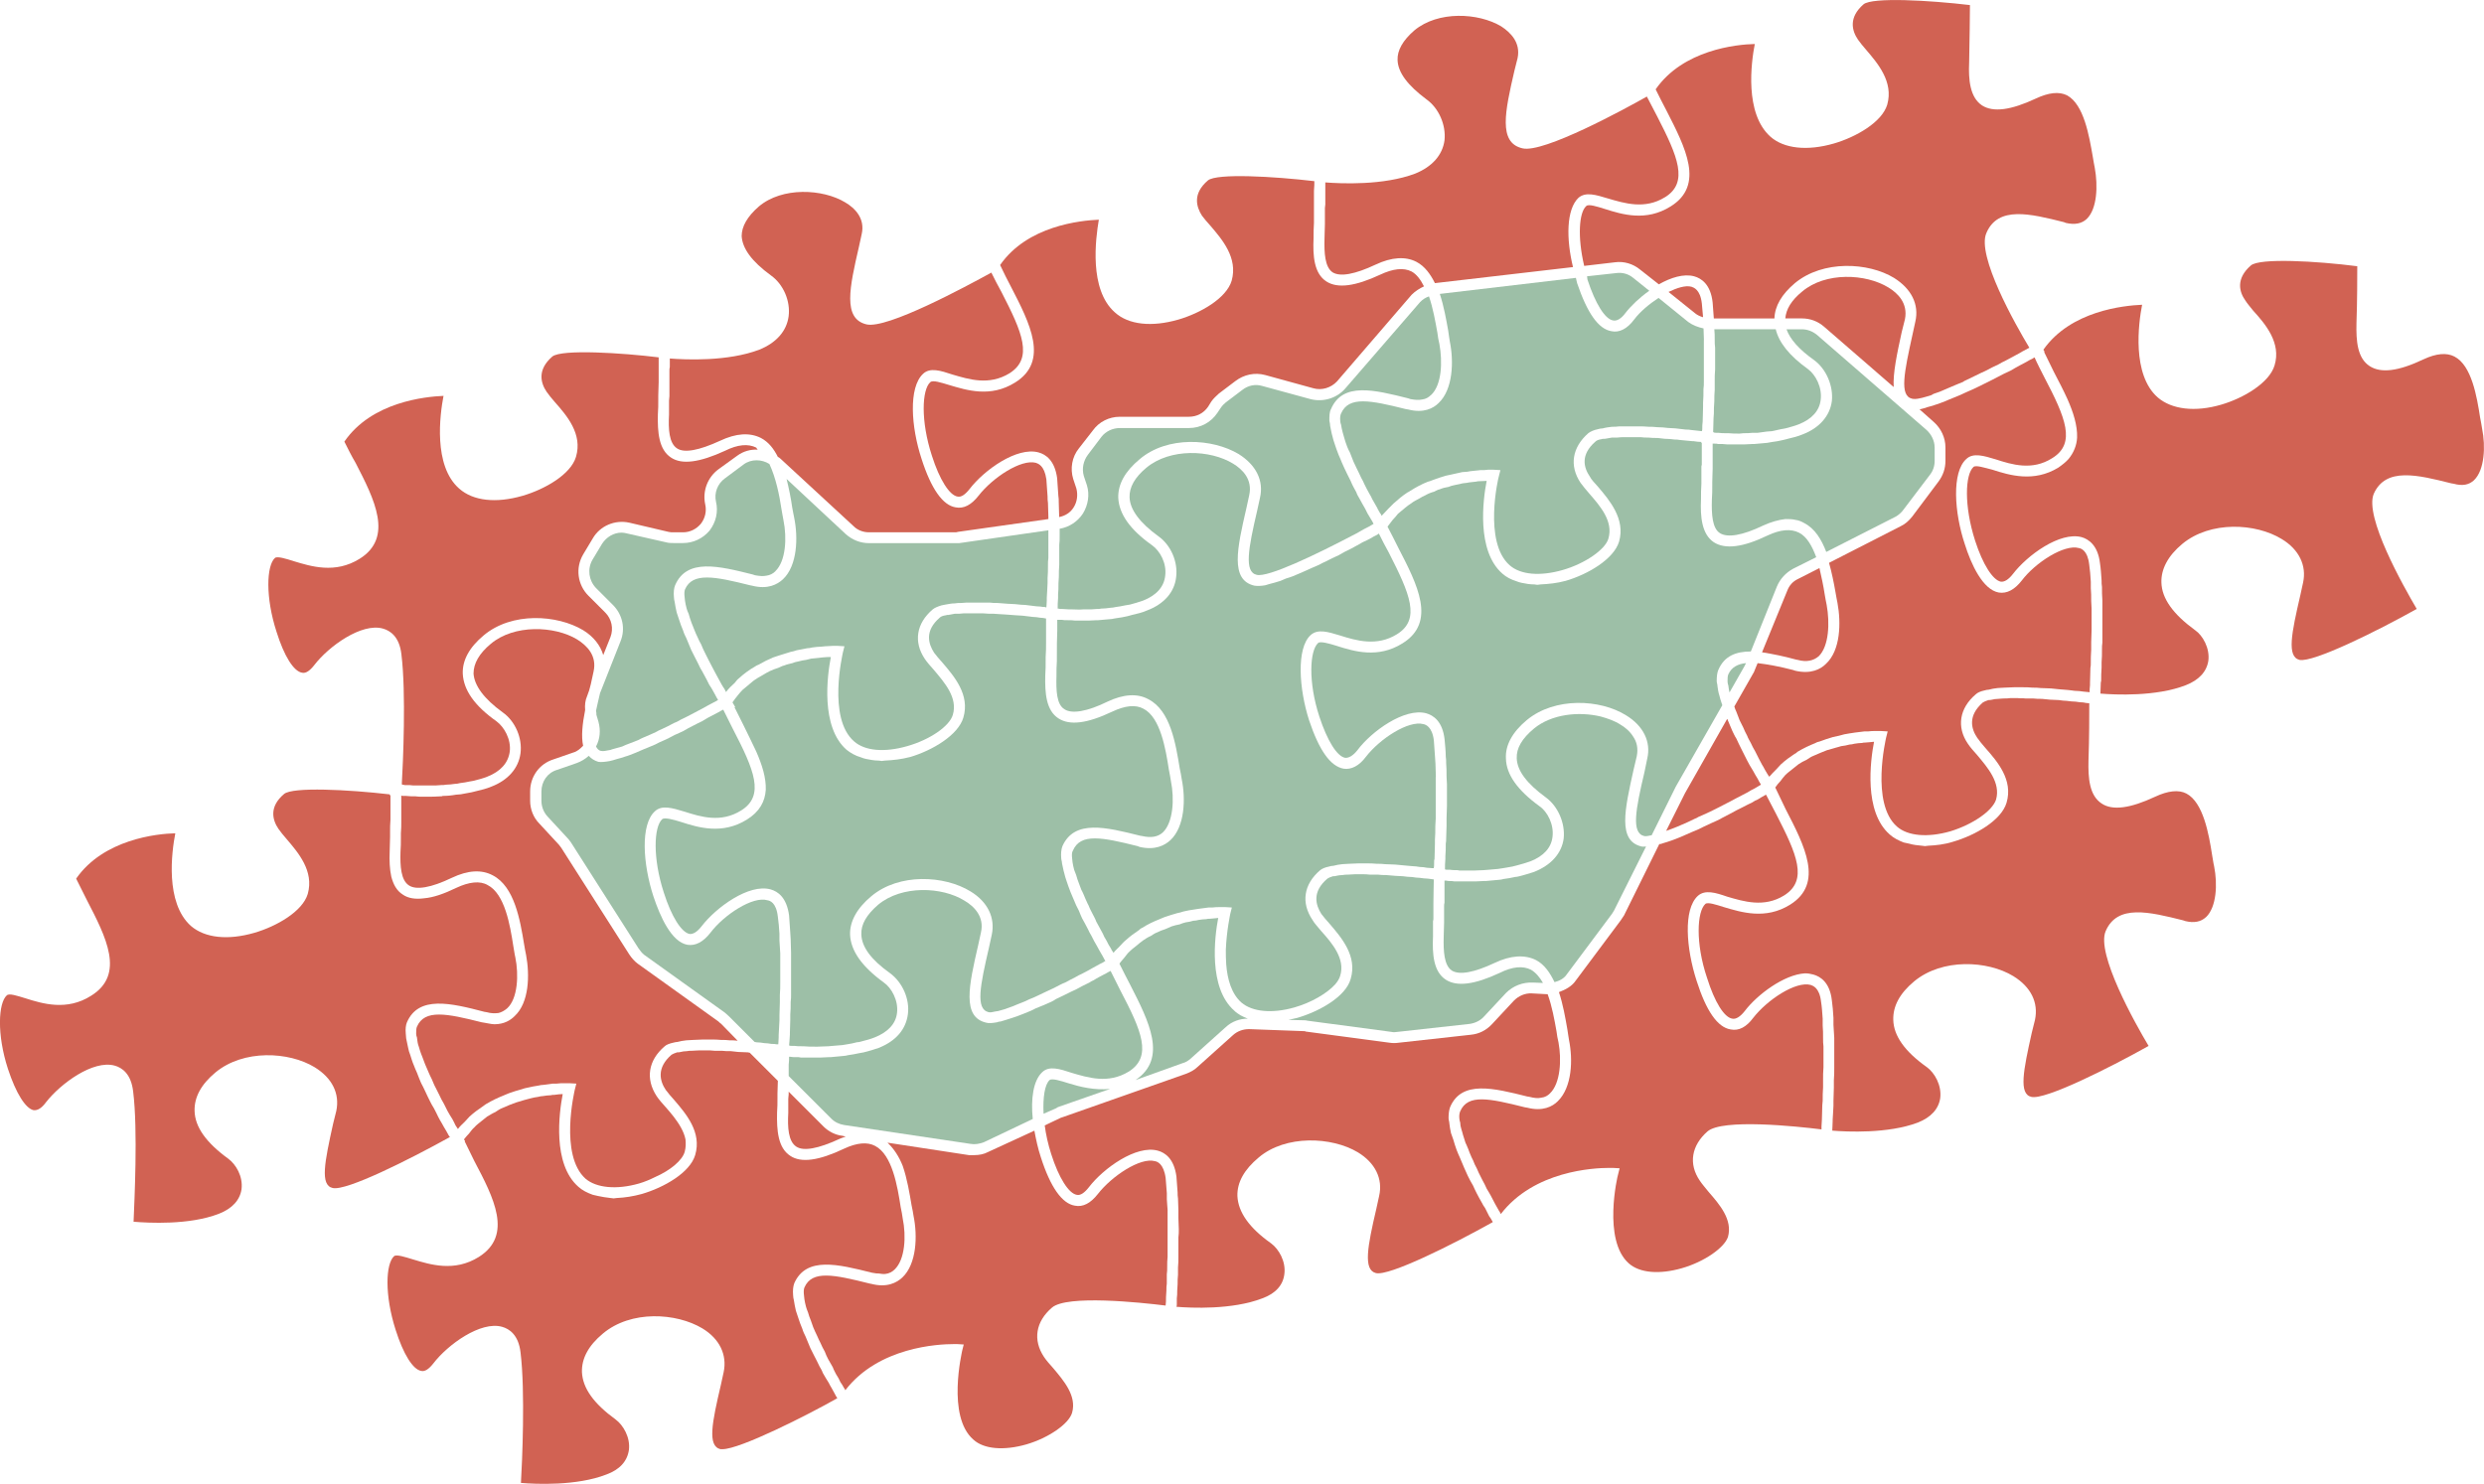 <?xml version="1.0" encoding="UTF-8"?>
<svg id="Layer_2" data-name="Layer 2" xmlns="http://www.w3.org/2000/svg" viewBox="0 0 1063.47 635.47">
  <defs>
    <style>
      .cls-1 {
        fill: #9dbfa7;
      }

      .cls-2 {
        fill: #d16253;
      }
    </style>
  </defs>
  <g id="Layer_1-2" data-name="Layer 1">
    <g>
      <path class="cls-1" d="M747.51,283.99l-.17.34c-.17.34-.34.69-.52,1.03l-6.36,11.17c-.34-1.2-.34-2.06-.51-2.92-.17-.52-.34-1.2-.34-1.72,0-1.2,0-2.41.34-3.1,1.37-3.09,4.12-4.47,7.56-4.81Z"/>
      <path class="cls-2" d="M729.12,135.85c-1.2-.34-2.41-.86-3.44-1.72l-11.34-9.11c3.61-1.72,7.22-2.92,9.8-2.23.86.34,3.78,1.03,4.47,7.22.17,1.72.34,3.78.52,5.84Z"/>
      <path class="cls-2" d="M753.87,336.05c-.86.52-1.72,1.03-2.58,1.55-1.03.52-2.06,1.03-3.09,1.72-1.38.69-2.92,1.55-4.64,2.41-.86.52-1.72.86-2.58,1.38-1.89,1.03-3.78,1.89-5.67,2.92-.69.34-1.38.69-2.06,1.03-2.06,1.03-3.95,1.89-6.02,2.75-.51.34-1.2.69-1.72.86-2.06,1.03-3.95,1.89-6.01,2.75-.34.17-.69.34-1.2.52-1.72.69-3.44,1.38-4.98,1.89l8.08-16.15,18.04-31.79c.17.17.34.52.34.69.69,1.55,1.2,2.92,1.89,4.47.51,1.03,1.03,2.23,1.72,3.26.69,1.55,1.38,2.92,2.06,4.3.52,1.03,1.03,2.06,1.55,3.09.69,1.38,1.38,2.75,2.06,3.95.52.86,1.03,1.72,1.55,2.58.69,1.2,1.2,2.23,1.89,3.26.34.69.69,1.38,1.03,1.89.17.17.34.52.34.69Z"/>
      <path class="cls-1" d="M779.48,171.26c-.52,4.64-3.78,8.25-9.45,10.48-1.72.69-3.78,1.2-5.67,1.72-.52.17-1.2.17-1.89.34-1.38.34-2.58.52-3.95.86-.86,0-1.55.17-2.23.17-1.2.17-2.58.34-3.78.52h-2.23c-1.2.17-2.58.17-3.78.17-.51,0-1.2.17-1.72.17-1.72,0-3.27,0-4.81-.17h-1.2c-1.03,0-2.06,0-3.09-.17h-.69c-.51,0-1.03,0-1.38-.17v-.17h-.17c0-1.37.17-3.44.17-5.84.17-1.38.17-2.75.17-4.47,0-.86.17-1.89.17-2.92,0-1.55,0-3.09.17-4.81v-3.44c0-1.89,0-3.61.17-5.33v-9.28c-.17-1.2-.17-2.23-.17-3.44,0-1.55,0-2.92-.17-4.47h26.29c1.37,5.67,5.84,11.34,13.75,17.01,3.27,2.4,6.19,7.73,5.5,13.23Z"/>
      <path class="cls-1" d="M612.61,169.19c-1.03,1.03-2.23,1.72-3.78,1.89-1.38.34-3.09.17-4.98-.17l-1.03-.34c-14.43-3.61-28.01-7.05-32.99,4.64-.69,1.2-.69,3.09-.69,4.98.17.69.34,1.54.34,2.23.34,1.55.52,2.92,1.03,4.64.17.86.52,1.89.86,2.92.51,1.55,1.03,3.1,1.72,4.81.51,1.03.86,2.06,1.38,3.27.69,1.55,1.37,3.09,2.23,4.81.51,1.03,1.03,2.06,1.55,3.1.69,1.72,1.55,3.26,2.41,4.81.34,1.03.86,1.89,1.38,2.75.86,1.55,1.55,2.92,2.41,4.3.34.69.69,1.37,1.03,2.06.86,1.37,1.55,2.58,2.06,3.44.17.34.34.69.52,1.03-.69.34-1.38.86-2.06,1.2-1.38.69-2.75,1.38-4.12,2.23-.52.34-1.2.69-1.89,1.03-16.67,8.76-37.12,18.56-41.93,17.36-5.5-1.2-3.61-11.34.17-27.49l1.2-5.5c1.72-7.39-1.72-14.09-9.11-18.73-11.17-6.7-30.59-7.9-42.45,2.24-6.19,5.15-9.28,10.65-9.11,16.5.34,6.87,4.98,13.58,14.43,20.28,3.44,2.41,6.36,7.73,5.67,13.06-.51,4.81-3.78,8.42-9.45,10.66-1.89.69-3.78,1.2-5.67,1.72-.69.17-1.38.17-2.06.34-1.38.34-2.75.52-3.95.69-.86.17-1.55.34-2.41.34-1.2.17-2.58.34-3.78.34-.69.17-1.37.17-2.06.17-1.37.17-2.75.17-4.12.17h-1.55c-1.72.17-3.27,0-4.81,0h-1.2c-1.03,0-2.06-.17-2.92-.17h-1.03c-.52-.17-.86-.17-1.03-.17v-.17c0-1.2,0-2.58.17-4.3v-1.55c.17-1.54.17-3.09.17-4.81,0-.86.17-1.89.17-2.92,0-1.55,0-3.26.17-4.98v-8.59c.17-1.2.17-2.4.17-3.61v-3.26c4.12-.69,7.73-3.09,9.97-6.53,2.23-3.61,2.92-8.08,1.72-12.03l-1.37-4.12c-.86-3.09-.17-6.36,1.72-8.94l5.84-7.73c1.89-2.41,4.81-3.78,7.91-3.78h29.56c4.98,0,9.45-2.41,12.2-6.53l1.38-2.06c.69-1.03,1.38-1.72,2.23-2.41l7.05-5.33c2.41-1.89,5.5-2.58,8.42-1.72l20.79,5.67c5.33,1.37,11.17-.34,14.78-4.47l32.14-37.12c1.03-1.03,2.23-1.89,3.78-2.41,1.72,4.98,2.75,10.83,3.61,15.64.17,1.72.51,3.27.86,4.81,1.37,7.56,1.03,17.53-3.61,21.82Z"/>
      <path class="cls-1" d="M706.1,124.51c-4.12,2.92-7.73,6.36-10.14,9.45-1.89,2.58-3.78,3.61-5.33,3.27-3.44-.52-7.56-7.05-11-17.53,0-.52-.17-.86-.17-1.38l12.54-1.38c2.58-.34,5.16.34,7.22,2.06l6.87,5.5Z"/>
      <path class="cls-1" d="M729.47,145.65v17.87c0,1.03,0,2.06-.17,3.09,0,2.06,0,3.95-.17,5.84v1.72c0,2.41-.17,4.64-.17,6.36-.17,1.2-.17,2.06-.17,2.92,0,.34,0,.86-.17,1.2-1.2-.17-2.75-.34-4.64-.51-.69-.17-1.55-.17-2.23-.17-1.55-.17-2.92-.34-4.47-.52-1.03,0-2.06-.17-3.09-.17-1.55-.17-3.09-.34-4.81-.34-1.2-.17-2.23-.17-3.44-.17-1.55-.17-3.09-.17-4.81-.17h-7.91c-1.03.17-2.06.17-3.09.17-1.38.17-2.75.34-3.95.69-.69,0-1.55.17-2.06.34-1.72.34-3.27,1.03-4.13,1.72-6.87,6.01-8.25,13.92-3.27,21.31,1.03,1.37,2.41,3.09,3.78,4.64,4.64,5.33,10.31,11.86,8.08,19.25-1.37,4.64-9.97,10.65-19.59,13.4-9.62,2.75-18.04,2.06-22.68-2.06-11.34-9.97-4.81-37.63-4.64-37.98l.69-2.75-2.92-.17h-2.41c-.86.17-1.89.17-3.27.17-.34,0-.86.17-1.55.17-1.2.17-2.41.17-3.95.51-.69,0-1.38.17-2.23.17-1.38.34-2.92.69-4.64,1.03-.86.17-1.55.34-2.41.52-1.89.52-3.78,1.2-5.67,1.89-.69.34-1.37.51-2.06.69-2.58,1.03-5.16,2.41-7.56,3.95-.34.17-.69.51-1.2.69-2.06,1.37-3.95,2.92-5.84,4.64-.69.69-1.38,1.37-2.23,2.23-.86,1.03-1.89,1.89-2.92,3.09-.17-.52-.34-.86-.69-1.2-.34-.69-.86-1.37-1.2-2.23-.69-1.2-1.38-2.41-2.06-3.61-.34-.86-.86-1.72-1.37-2.58-.69-1.2-1.38-2.58-2.06-3.95-.34-.86-.86-1.89-1.38-2.75-.69-1.38-1.2-2.75-1.89-3.95-.52-1.03-.86-1.89-1.38-2.92-.52-1.37-1.03-2.58-1.55-3.95-.51-.86-.86-1.72-1.2-2.58-.52-1.37-.86-2.4-1.2-3.61-.17-.86-.52-1.55-.69-2.41-.34-1.2-.51-2.23-.69-3.27-.17-.52-.34-1.03-.34-1.55-.17-1.37,0-2.58.34-3.27,3.27-7.56,12.54-5.67,27.67-1.89l1.03.17c6.7,1.72,10.83-.52,13.06-2.75,6.19-5.84,6.53-17.87,4.81-26.29-.17-1.37-.52-2.92-.69-4.64-.86-4.81-1.89-10.65-3.61-15.81l58.26-6.87c.17.69.34,1.37.52,2.23,4.3,12.72,9.11,19.76,14.78,20.62,3.27.69,6.7-1.03,9.62-4.98,2.58-3.44,6.53-6.7,10.48-9.28l12.72,10.31c1.89,1.37,4.12,2.23,6.53,2.75,0,1.55.17,3.26.17,4.98Z"/>
      <path class="cls-1" d="M828.28,191.53v5.84c0,2.23-.69,4.3-2.06,6.01l-11.34,14.95c-.86,1.2-2.06,2.23-3.27,2.92l-29.73,15.12c-2.06-5.33-4.81-9.97-9.45-12.37-1.2-.69-2.41-1.2-3.78-1.37-1.38-.34-2.75-.34-4.3-.34-2.92.34-6.02,1.2-9.45,2.75-8.94,4.3-15.29,5.33-18.56,3.27s-3.61-8.08-3.44-14.26c.17-2.06.17-4.3.17-6.36v-1.2c0-2.06.17-3.95.17-5.84v-10.66h.86c.52,0,1.03,0,1.55.17h1.89c.69,0,1.38.17,2.06.17h4.64c1.89,0,3.78,0,5.84-.17h.86c1.89-.17,3.78-.34,5.67-.51.69-.17,1.2-.17,1.89-.34,1.72-.17,3.27-.51,4.81-.86.69-.17,1.38-.34,2.06-.52,2.23-.52,4.3-1.03,6.36-1.89,7.22-2.75,11.69-7.9,12.54-14.26.69-6.53-2.41-13.75-7.56-17.53-6.53-4.64-10.31-8.94-11.86-13.23h6.53c2.41,0,4.64.86,6.53,2.4l46.91,40.73c2.06,1.89,3.44,4.64,3.44,7.39Z"/>
      <path class="cls-1" d="M777.59,238.62l-9.97,4.98c-3.09,1.72-5.5,4.3-6.87,7.56l-11.17,27.84c-6.36,0-11.34,1.89-13.92,7.9-.52,1.2-.69,2.92-.69,4.81,0,.69.34,1.37.34,2.23.17,1.2.34,2.58.86,4.12.17.86.52,1.89.86,2.92.17.34.17.69.34,1.03l-19.93,34.89-10.31,20.79c-1.38.34-2.58.52-3.27.34-5.5-1.37-3.61-11.34.17-27.32l1.2-5.84c1.72-7.22-1.72-14.09-9.11-18.56-11-6.87-30.42-7.9-42.45,2.06-6.19,5.15-9.28,10.82-8.94,16.5.17,6.87,4.98,13.58,14.44,20.45,3.27,2.24,6.19,7.73,5.5,13.06-.52,4.64-3.78,8.25-9.45,10.48-1.89.69-3.78,1.2-5.67,1.72-.69.17-1.38.34-2.06.52-1.2.17-2.58.52-3.95.69-.69.17-1.55.17-2.23.34-1.37.17-2.58.17-3.95.34-.69,0-1.38.17-2.06.17-1.38,0-2.75.17-4.12.17h-6.36c-.52-.17-.86-.17-1.38-.17-.86,0-1.89,0-2.75-.17h-1.03c-.52,0-.69,0-1.03-.17v-.17c0-1.03,0-2.58.17-4.3v-1.2c.17-1.72.17-3.26.17-5.33.17-.69.17-1.55.17-2.23,0-1.72.17-3.44.17-5.33v-3.26c0-1.89.17-3.61.17-5.5v-9.11c0-1.03-.17-2.23-.17-3.27,0-2.06,0-3.95-.17-5.67,0-1.03,0-1.89-.17-2.92,0-2.58-.34-5.16-.51-7.39-.86-7.73-4.81-10.31-7.91-11.17-9.28-2.41-23.37,7.73-29.39,15.81-1.89,2.4-3.78,3.44-5.33,3.26-3.44-.69-7.56-7.22-11-17.7-4.81-14.78-4.13-28.18-.52-31.45.86-.86,4.64.17,7.91,1.2,7.56,2.41,17.7,5.5,28.18-1.03,14.78-9.11,6.36-25.26-1.72-40.9-1.55-3.09-3.09-6.19-4.64-9.11.69-1.03,1.55-1.89,2.23-2.92.86-.86,1.55-1.72,2.23-2.58l3.09-2.58c.86-.69,1.72-1.38,2.58-1.89,1.03-.86,2.23-1.37,3.44-2.06.86-.52,1.72-1.03,2.58-1.38,1.2-.69,2.41-1.2,3.78-1.55.69-.34,1.55-.86,2.41-1.03,1.2-.52,2.58-.86,3.78-1.03.69-.34,1.55-.52,2.23-.69,1.38-.34,2.58-.52,3.95-.86.52,0,1.03-.17,1.55-.17,1.55-.34,2.75-.34,3.95-.52.34,0,.69-.17.86-.17,1.55,0,2.75-.17,3.78-.17-1.55,7.9-4.47,29.9,6.7,39.7,1.72,1.55,3.78,2.58,6.01,3.27.69.34,1.55.51,2.23.69,1.72.34,3.44.69,5.5.69.34,0,.86.17,1.2.17.51,0,1.03-.17,1.37-.17,3.44-.17,7.05-.51,10.83-1.54,9.45-2.75,20.62-9.28,22.86-16.84,2.75-9.62-4.12-17.7-9.11-23.54-1.38-1.55-2.75-2.92-3.44-4.3-2.58-3.78-4.12-9.28,2.41-14.95.51-.51,1.37-.86,2.58-1.03.34-.17,1.03-.17,1.55-.17.86-.17,1.72-.34,2.92-.52h2.23c1.2-.17,2.23-.17,3.44-.17h6.7c1.03.17,2.06.17,3.27.17,1.2.17,2.58.17,3.95.17,1.03.17,1.89.17,2.92.34,1.55,0,3.09.17,4.47.34.69,0,1.38,0,2.06.17,1.72.17,3.61.34,5.33.51h.51c1.2.17,2.23.34,3.44.34l-.17.34h.34v9.45c-.17.34-.17.69-.17.86v7.22c-.17,2.24-.17,4.47-.17,6.7-.34,7.56.34,14.95,5.5,18.39,4.81,3.09,12.37,2.23,23.03-2.92,5.5-2.58,9.97-2.92,13.4-1.2,3.44,1.72,5.67,5.84,7.39,10.48Z"/>
      <path class="cls-1" d="M704.72,362.52l-13.75,27.5c-.17.34-.51.86-.86,1.37l-19.25,25.78c-1.2,1.89-3.27,2.92-5.33,3.44-1.89-3.95-4.3-7.56-7.91-9.45-4.81-2.41-10.83-2.06-17.7,1.2-8.76,4.13-15.12,5.33-18.39,3.27-3.27-2.24-3.61-8.25-3.44-14.44,0-2.06.17-4.12.17-6.18v-6.88c0-.52,0-1.03.17-1.55v-9.45h.69c.34,0,.69.17,1.2.17.86,0,1.55,0,2.41.17h6.53c1.89,0,3.95,0,6.01-.17h.86c1.72-.17,3.61-.34,5.67-.52.69,0,1.2-.17,1.89-.34,1.72-.17,3.27-.52,4.81-.86.69,0,1.37-.17,2.06-.34,2.06-.52,4.3-1.2,6.36-1.89,7.22-2.92,11.69-7.91,12.54-14.26.69-6.53-2.41-13.75-7.56-17.53-8.25-6.01-12.37-11.51-12.54-16.84-.17-4.3,2.23-8.42,7.39-12.72,7.56-6.19,19.07-7.39,28.53-5.16,3.09.86,6.02,1.89,8.42,3.44,2.06,1.2,4.12,2.92,5.5,5.16,1.55,2.24,2.23,4.98,1.55,8.42l-1.38,5.84c-3.78,17.01-6.87,30.42,3.44,32.82.52.17,1.2,0,1.89,0Z"/>
      <path class="cls-1" d="M475.31,466.31l-21.65,7.56c-.51.17-1.03.34-1.38.69l-5.5,2.41c-.34-7.05.51-12.54,2.58-14.43,1.03-.86,4.81.34,8.08,1.37,4.98,1.55,11.17,3.09,17.87,2.41Z"/>
      <path class="cls-1" d="M534.25,436.24c-3.44,0-6.87,1.2-9.45,3.61l-15.12,13.58c-1.03.86-2.06,1.55-3.44,1.89l-20.11,7.22c13.92-9.28,5.67-25.26-2.23-40.73-1.55-2.92-3.09-6.01-4.64-9.11.69-1.03,1.55-1.89,2.23-2.75.69-.86,1.38-1.89,2.23-2.58,1.03-1.03,2.06-1.72,3.09-2.58.86-.69,1.55-1.37,2.58-2.06s2.06-1.38,3.27-1.89c.86-.51,1.72-1.2,2.75-1.54,1.03-.52,2.23-1.03,3.44-1.38.86-.34,1.89-.86,2.75-1.2,1.2-.34,2.23-.69,3.44-.86.86-.34,1.72-.69,2.58-.86,1.2-.17,2.23-.34,3.27-.69.86,0,1.55-.17,2.23-.34,1.2-.17,2.23-.34,3.27-.34.51-.17,1.03-.17,1.55-.17,1.38-.17,2.58-.17,3.61-.34-1.55,8.08-4.3,29.9,6.87,39.7,1.55,1.55,3.61,2.58,5.84,3.44Z"/>
      <path class="cls-1" d="M660.56,420.95l-4.3-.17c-4.3-.17-8.42,1.37-11.51,4.47l-9.45,10.14c-1.55,1.72-3.78,2.75-6.01,3.09l-31.1,3.44c-.86.17-1.72.17-2.41,0l-36.09-4.81c-.51-.17-.86-.17-1.37-.17l-6.7-.17c1.2-.34,2.58-.52,3.78-.86,9.45-2.75,20.79-9.11,22.86-16.67,2.92-9.8-3.95-17.7-8.94-23.54-1.37-1.55-2.75-3.09-3.61-4.3-2.41-3.78-4.12-9.45,2.58-15.12.52-.34,1.2-.69,2.41-1.03.34,0,1.03,0,1.38-.17.86-.17,1.72-.34,2.75-.34.69-.17,1.55-.17,2.23-.17,1.03,0,1.89-.17,3.09-.17h3.09c1.03,0,2.06,0,3.27.17h3.44c1.2.17,2.23.17,3.44.17,1.38.17,2.58.17,3.95.34,1.03,0,2.23.17,3.27.17,1.38.17,2.58.34,3.95.34,1.03.17,2.23.34,3.27.34,1.2.17,2.41.34,3.44.34.86.17,1.72.17,2.58.34,0,2.23-.17,6.01-.17,10.31v6.36c0,.34,0,.86-.17,1.2v6.53c-.34,7.56.17,15.12,5.5,18.56,4.81,3.09,12.37,2.06,23.03-2.92,5.5-2.75,9.97-3.09,13.4-1.37,2.06,1.2,3.78,3.26,5.16,5.67Z"/>
      <path class="cls-1" d="M614.67,332.79v17.87c0,1.03-.17,2.06-.17,3.09,0,2.06,0,3.95-.17,5.84v1.72c0,2.41-.17,4.64-.17,6.53-.17.52-.17.69-.17,1.2,0,1.03,0,2.06-.17,2.75h-.69c-.69,0-1.38-.17-2.23-.17-.86-.17-1.89-.34-3.09-.34-1.03-.17-2.06-.34-3.09-.34-1.37-.17-2.58-.17-3.78-.34-1.2-.17-2.41-.17-3.61-.34-1.37,0-2.75-.17-4.3-.17-1.2-.17-2.41-.17-3.61-.17-1.55-.17-2.92-.17-4.3-.17h-3.44c-1.55,0-2.75.17-4.12.17-1.03,0-2.06.17-2.92.17-1.37.17-2.58.34-3.78.69-.69,0-1.38.17-1.89.34-1.72.34-2.92.86-3.78,1.55-7.05,6.01-8.25,13.92-3.27,21.31.86,1.55,2.41,3.09,3.78,4.81,4.64,5.15,10.31,11.86,8.08,19.07-.34,1.2-1.03,2.41-2.23,3.78-3.44,3.78-10.14,7.73-17.36,9.79-9.62,2.75-18.04,1.89-22.68-2.06-4.3-3.78-6.02-9.97-6.53-16.33-.17-2.23-.17-4.3-.17-6.36.34-8.25,1.89-15.12,1.89-15.29l.69-2.75-2.75-.17h-2.58c-.86,0-1.72,0-3.09.17h-1.55c-1.2.17-2.58.34-3.95.52-.69.17-1.55.17-2.23.34-1.55.17-3.09.52-4.64.86-.86.34-1.72.51-2.58.69-1.72.52-3.61,1.03-5.5,1.72-.69.34-1.37.52-2.06.86-2.58,1.03-5.16,2.23-7.56,3.78-.51.17-.86.52-1.2.86-2.06,1.37-3.95,2.75-5.84,4.47-.86.69-1.55,1.55-2.23,2.23-.86,1.03-2.06,1.89-2.92,3.09-.17-.34-.34-.69-.69-1.03-.34-.86-.86-1.55-1.37-2.41-.52-1.2-1.2-2.23-1.89-3.44-.34-.86-.86-1.89-1.37-2.75-.69-1.2-1.38-2.58-2.06-3.78-.34-1.03-.86-1.89-1.38-2.92-.69-1.37-1.38-2.58-1.89-3.95-.52-.86-.86-1.89-1.38-2.92-.52-1.2-1.03-2.58-1.72-3.78-.34-1.03-.69-1.89-1.03-2.75-.51-1.2-.86-2.41-1.2-3.61-.34-.69-.52-1.54-.86-2.23-.34-1.2-.51-2.23-.69-3.26,0-.52-.17-1.2-.17-1.55-.17-1.55-.17-2.58.34-3.44,3.27-7.56,12.54-5.67,27.67-1.89l.86.34c6.7,1.55,10.83-.69,13.23-2.92,6.19-5.84,6.53-17.7,4.81-26.12-.17-1.38-.51-2.92-.86-4.64-1.72-10.48-3.95-24.74-13.4-29.56-4.64-2.58-10.65-2.23-17.53,1.03-8.76,4.3-15.29,5.33-18.39,3.26-3.44-2.06-3.61-8.08-3.44-14.26,0-2.06,0-4.3.17-6.36v-1.38c0-4.3,0-8.42.17-11.68v-4.64h1.89c.69.17,1.55.17,2.58.17h1.38c1.03.17,2.23.17,3.44.17h1.38c2.06,0,4.12,0,6.19-.17h.69c1.89-.17,3.78-.34,5.84-.52.52-.17,1.2-.17,1.89-.34,1.55-.17,3.27-.52,4.81-.86.69-.17,1.38-.34,1.89-.52,2.23-.51,4.47-1.03,6.36-1.89,7.39-2.75,11.86-7.91,12.55-14.26.86-6.53-2.23-13.75-7.56-17.53-8.08-5.84-12.2-11.51-12.37-16.67-.17-4.3,2.23-8.59,7.22-12.72,10.14-8.42,27.32-7.73,37.12-1.72,3.95,2.41,8.42,6.7,6.87,13.58l-1.2,5.5c-3.95,17.18-7.05,30.76,3.44,33.17,1.2.17,2.75.17,4.64-.17.52-.17,1.2-.34,1.72-.52,1.55-.34,3.09-.86,4.81-1.37.86-.34,1.72-.69,2.41-1.03,1.89-.52,3.61-1.2,5.5-2.06.86-.34,1.89-.86,2.75-1.2,1.89-.86,3.78-1.72,5.84-2.58.86-.51,1.89-1.03,2.75-1.37,1.89-1.03,3.78-1.89,5.67-2.75.86-.52,1.89-1.03,2.75-1.55,1.89-.86,3.44-1.72,4.98-2.58.86-.52,1.72-.86,2.41-1.37,1.55-.69,2.92-1.37,4.13-2.06.69-.52,1.37-.69,1.89-1.03.34-.17.86-.52,1.03-.69,1.38,2.75,2.75,5.5,4.3,8.25,8.94,17.53,13.75,28.53,3.44,34.88-8.59,5.33-17.36,2.75-24.4.52-5.16-1.55-9.45-2.92-12.54-.17-6.19,5.67-4.98,23.03-.69,36.43,4.3,12.89,9.11,19.76,14.78,20.79,3.27.52,6.7-1.2,9.62-5.16,6.01-7.73,18.22-15.64,24.57-13.92.86.17,3.78,1.03,4.47,7.05.17,2.23.34,4.64.52,7.39,0,.86.17,1.72.17,2.58,0,1.89.17,3.78.17,5.67Z"/>
      <path class="cls-1" d="M483.21,458.93c-8.76,5.33-17.36,2.58-24.4.52-5.16-1.72-9.62-3.1-12.54-.34-3.95,3.61-4.98,11.51-4.12,20.1l-20.97,9.97c-1.89.69-3.78,1.03-5.67.69l-54.13-8.08c-2.06-.34-3.95-1.2-5.5-2.75l-18.22-18.22v-4.81c.17-1.2.17-2.58.17-3.44h.51c.52,0,.86.17,1.55.17h2.06c.52.17,1.2.17,1.89.17h4.81c1.89,0,3.95,0,6.01-.17h.86c1.89-.17,3.61-.34,5.5-.52.69,0,1.38-.17,2.06-.34,1.55-.17,3.09-.52,4.81-.86.69-.17,1.2-.17,1.89-.34,2.23-.52,4.3-1.2,6.36-1.89,7.39-2.92,11.69-7.9,12.55-14.43.86-6.36-2.23-13.57-7.56-17.53-8.25-5.84-12.2-11.34-12.37-16.67-.17-4.3,2.23-8.42,7.22-12.72,10.14-8.42,27.32-7.73,36.95-1.72,4.12,2.4,8.59,6.87,7.05,13.58l-1.2,5.5c-3.95,17.18-7.05,30.76,3.44,33.17,1.03.34,2.75.17,4.64-.17.34-.17,1.03-.34,1.55-.34,1.55-.52,3.09-.86,4.98-1.55.69-.17,1.38-.52,2.06-.69,1.89-.69,3.95-1.54,6.01-2.4.69-.34,1.38-.69,2.06-1.03,2.23-.86,4.3-1.72,6.53-2.75.69-.34,1.38-.69,2.06-1.2,2.23-1.03,4.3-2.06,6.36-3.09.86-.34,1.37-.69,2.23-1.03,1.89-1.03,3.78-2.06,5.67-2.92.69-.52,1.2-.69,1.89-1.03,1.55-1.03,3.09-1.72,4.3-2.41.69-.34,1.37-.69,1.89-1.03.34-.17.69-.34,1.03-.52,1.38,2.75,2.75,5.5,4.12,8.25,9.11,17.36,13.92,28.35,3.61,34.89Z"/>
      <path class="cls-1" d="M334.05,408.23v12.37c0,1.89,0,3.61-.17,5.5v3.09c0,2.06-.17,3.95-.17,5.67v2.06c-.17,2.23-.17,4.47-.34,6.36v1.03c0,1.2-.17,2.24-.17,2.92h-.69c-.69-.17-1.38-.17-2.23-.17-1.03-.17-2.06-.34-3.09-.34-1.03-.17-2.06-.34-3.27-.34-.34,0-.52-.17-.86-.17l-11-11c-.52-.51-1.2-1.03-1.72-1.54l-34.54-24.75c-.86-.69-1.72-1.72-2.41-2.75l-29.04-45.54c-.52-.69-1.03-1.38-1.55-1.89l-8.42-9.11c-1.72-1.89-2.58-4.3-2.58-6.7v-3.95c0-4.3,2.58-8.08,6.7-9.28l8.42-2.92c1.89-.69,3.61-1.72,5.16-3.09,1.03,1.2,2.41,2.06,4.12,2.58,1.2.17,2.92,0,4.81-.34.86-.17,2.06-.52,3.09-.86s2.23-.52,3.44-1.03c1.38-.34,2.92-1.03,4.3-1.55,1.2-.51,2.41-1.03,3.61-1.55,1.72-.69,3.27-1.38,4.98-2.06,1.2-.69,2.41-1.2,3.61-1.72,1.55-.69,3.27-1.55,4.81-2.41,1.37-.51,2.58-1.2,3.78-1.72,1.38-.86,2.75-1.55,4.12-2.24,1.38-.69,2.58-1.37,3.78-1.89,1.03-.69,2.06-1.2,2.92-1.72,1.38-.69,2.58-1.37,3.61-1.89.69-.34,1.03-.51,1.55-.86.34-.17.69-.34,1.03-.52,1.38,2.75,2.75,5.5,4.12,8.25,9.11,17.53,13.75,28.53,3.61,34.89-8.76,5.5-17.36,2.75-24.4.52-5.16-1.55-9.62-2.92-12.55-.17-6.36,5.67-5.16,22.68-.69,36.43,2.92,8.76,7.73,19.59,14.61,20.79,3.44.51,6.7-1.2,9.8-5.16,5.84-7.73,18.22-15.81,24.4-13.92,1.03.17,3.78.86,4.47,7.04.34,2.24.52,4.64.69,7.22v2.92c.17,1.72.17,3.61.34,5.5Z"/>
      <path class="cls-1" d="M497.82,356.5c-2.06,1.89-4.98,2.41-8.76,1.55l-1.03-.17c-14.43-3.61-28.01-7.04-33.17,4.47-.52,1.38-.69,3.09-.52,5.16,0,.69.34,1.38.34,2.23.34,1.37.52,2.75,1.03,4.47.17.86.52,1.89.86,2.92.52,1.55,1.03,3.09,1.72,4.81.51,1.03.86,2.23,1.38,3.26.69,1.72,1.37,3.26,2.23,4.81.52,1.2.86,2.23,1.38,3.26.86,1.55,1.72,3.09,2.58,4.81.34.86.86,1.72,1.37,2.58.86,1.72,1.55,3.09,2.41,4.47.34.69.69,1.2,1.03,1.89,1.03,1.72,1.89,3.26,2.41,4.3.17,0,.17.17.17.17-.69.52-1.55,1.03-2.41,1.37-1.2.69-2.23,1.2-3.44,1.89s-2.41,1.38-3.78,2.06c-1.2.52-2.41,1.2-3.61,1.89-1.38.69-2.75,1.38-3.95,2.06-1.38.51-2.58,1.2-3.95,1.89-1.2.69-2.58,1.2-3.95,1.89-1.2.52-2.41,1.2-3.61,1.72-1.38.69-2.58,1.2-3.95,1.72-1.03.52-2.06,1.03-3.09,1.38-1.38.51-2.58,1.03-3.78,1.54-.69.17-1.72.69-2.41.86-1.2.52-2.23.69-3.27,1.03-.52.17-1.2.34-1.72.34-1.38.34-2.41.52-3.09.34-5.67-1.38-3.61-11.34.17-27.67l1.2-5.5c1.55-7.22-1.72-14.09-9.11-18.56-11.17-6.88-30.59-7.91-42.45,2.06-6.19,5.16-9.28,10.83-9.11,16.5.34,6.87,4.98,13.57,14.43,20.45,3.27,2.23,6.36,7.73,5.67,13.06-.52,4.64-3.95,8.25-9.62,10.48-1.72.69-3.61,1.2-5.67,1.72-.51.17-1.2.34-1.89.34-1.38.34-2.75.69-4.12.86-.69.17-1.38.17-2.06.34-1.38.17-2.75.17-4.12.34-.69,0-1.2.17-1.89.17-1.55,0-3.09.17-4.64.17h-.86c-1.89,0-3.61,0-5.16-.17h-.51c-1.38,0-2.41,0-3.44-.17h-1.2c-.34,0-.69,0-1.03-.17.17-1.03.17-2.75.34-4.64v-.69c0-1.72.17-3.61.17-5.67v-2.23c.17-1.72.17-3.61.17-5.5.17-1.03.17-2.06.17-2.92v-18.04c0-2.06-.17-3.95-.17-5.84,0-.86-.17-1.89-.17-2.75-.17-2.58-.34-5.15-.51-7.39-1.03-7.73-4.81-10.31-7.91-11.17-9.28-2.58-23.37,7.73-29.56,15.81-1.89,2.41-3.61,3.44-5.16,3.27-3.44-.69-7.73-7.39-11-17.7-4.81-14.78-4.3-28.18-.69-31.45,1.03-.86,4.81.17,8.08,1.2,7.39,2.4,17.7,5.5,28.18-1.03,5.5-3.44,7.73-7.73,8.08-12.72.17-5.16-1.55-10.66-4.12-16.5-1.72-3.78-3.78-7.73-5.67-11.69-1.2-2.41-2.41-4.81-3.61-7.22h.34l-1.2-2.06c.69-1.03,1.37-1.89,2.06-2.75.69-.86,1.37-1.72,2.23-2.58l3.09-2.58c.86-.69,1.55-1.37,2.41-1.89,1.2-.86,2.41-1.38,3.44-2.06.86-.51,1.72-1.03,2.75-1.54,1.2-.52,2.41-1.03,3.61-1.38.86-.34,1.72-.86,2.58-1.03,1.2-.52,2.41-.69,3.61-1.03.69-.34,1.55-.52,2.41-.69,1.2-.34,2.23-.52,3.44-.69.69-.17,1.38-.34,2.06-.52,1.2-.17,2.41-.17,3.44-.34.34,0,.86-.17,1.38-.17,1.37-.17,2.58-.17,3.61-.17-1.55,7.9-4.47,29.9,6.7,39.7,1.72,1.37,3.78,2.58,6.19,3.26.69.34,1.55.52,2.23.69,1.72.34,3.44.69,5.33.69.52,0,.86.17,1.38.17.34,0,.86-.17,1.38-.17,3.44-.17,6.87-.52,10.83-1.55,9.28-2.75,20.45-9.28,22.68-16.84,2.92-9.8-3.95-17.7-8.94-23.54-1.38-1.55-2.75-3.09-3.61-4.3-2.41-3.78-4.12-9.28,2.41-14.95.51-.52,1.38-.86,2.58-1.03.34-.17.86-.17,1.2-.17.86-.17,1.72-.34,2.75-.51h1.89c1.2-.17,2.23-.17,3.61-.17h6.36c.86,0,1.72.17,2.58.17,1.55,0,2.92,0,4.47.17.86,0,1.89.17,2.75.17,1.55.17,3.09.17,4.64.34.86,0,1.89.17,2.75.17,1.55.17,2.92.34,4.3.52,1.03,0,2.06.17,3.09.34.86,0,1.72.17,2.58.34v10.48c0,1.89,0,3.95-.17,6.01v1.38c0,2.23,0,4.3-.17,6.53-.17,7.56.34,14.95,5.67,18.39,4.81,3.09,12.2,2.23,23.03-2.92,5.5-2.58,9.97-3.1,13.4-1.2,7.22,3.78,9.45,17.18,10.83,26.12.34,1.89.69,3.44.86,4.81,1.55,7.56,1.03,17.7-3.44,21.99Z"/>
      <path class="cls-1" d="M448.84,227.11v11.86c-.17,1.03-.17,2.06-.17,2.92,0,2.06,0,3.95-.17,5.67v2.06c-.17,2.41-.17,4.64-.34,6.36v1.2c0,1.2-.17,2.23-.17,2.92-.17,0-.51,0-.69-.17-.69,0-1.2,0-1.89-.17-1.2,0-2.23-.17-3.61-.34-1.03-.17-1.89-.17-2.75-.34-1.38,0-2.75-.17-4.3-.34-1.03,0-2.06-.17-3.27-.17-1.38-.17-2.92-.17-4.47-.34-1.2,0-2.23,0-3.27-.17h-7.91c-1.55,0-2.92,0-4.3.17-1.03,0-1.89,0-2.75.17-1.55,0-2.75.34-3.95.51-.52.17-1.2.17-1.72.34-1.72.52-2.92,1.03-3.78,1.72-7.05,6.01-8.25,13.92-3.44,21.14,1.03,1.55,2.41,3.09,3.95,4.81,4.47,5.33,10.31,11.86,8.08,19.24-1.38,4.81-9.8,10.66-19.59,13.4-9.62,2.75-18.04,2.06-22.68-2.06-11.51-9.97-4.81-37.64-4.81-37.98l.69-2.75-2.75-.17h-2.41c-.86,0-1.89.17-3.09.17-.52,0-1.03.17-1.72.17-1.2,0-2.41.17-3.78.34-.69.17-1.55.34-2.23.34-1.38.34-2.92.52-4.47.86-.86.34-1.72.52-2.58.69-1.72.52-3.27,1.03-4.98,1.55-.86.34-1.72.52-2.58.86-2.06.86-4.12,1.89-6.19,3.09-.51.17-.86.34-1.38.69-2.41,1.38-4.81,3.09-7.05,5.16-.69.52-1.2,1.2-1.72,1.89-1.38,1.2-2.58,2.41-3.78,3.95-.17-.51-.51-.86-.69-1.37-.34-.52-.86-1.2-1.2-1.89-.69-1.2-1.38-2.58-2.06-3.78-.52-.86-.86-1.72-1.38-2.58-.69-1.38-1.38-2.58-2.06-3.95-.52-.86-.86-1.89-1.38-2.75-.69-1.37-1.37-2.75-1.89-4.13-.52-.86-1.03-1.89-1.38-2.75-.69-1.38-1.2-2.58-1.72-3.95-.34-.86-.69-1.72-1.03-2.58-.52-1.37-.86-2.58-1.2-3.78-.34-.69-.69-1.55-.86-2.23-.34-1.2-.52-2.23-.69-3.26,0-.52-.17-1.03-.17-1.55-.17-1.38-.17-2.58.17-3.44,3.27-7.39,12.72-5.5,27.84-1.72l.86.17c6.7,1.72,10.83-.52,13.23-2.75,6.19-5.84,6.53-17.87,4.81-26.29-.34-1.38-.52-2.92-.86-4.47-.52-3.78-1.38-8.08-2.41-12.2l25.43,23.71c2.75,2.41,6.19,3.78,9.8,3.78h38.67l38.15-5.5Z"/>
      <path class="cls-1" d="M331.99,244.63c-1.03,1.03-2.41,1.72-3.78,1.89-1.55.34-3.09.17-4.98-.17l-1.03-.34c-14.44-3.61-28.18-7.04-33.17,4.64-.51,1.2-.69,3.09-.51,4.98,0,.69.17,1.55.34,2.23.17,1.37.51,2.92.86,4.47.34,1.03.69,2.06,1.03,3.09.51,1.55,1.03,3.09,1.72,4.64.34,1.2.86,2.23,1.38,3.26.69,1.72,1.38,3.26,2.06,4.98.52,1.03,1.03,2.06,1.55,3.09.86,1.72,1.72,3.26,2.41,4.81.52.86,1.03,1.72,1.55,2.75.86,1.55,1.55,2.92,2.23,4.3.51.69.86,1.38,1.2,1.89.86,1.55,1.55,2.75,2.06,3.78.17.17.34.52.51.86-.51.34-1.2.69-1.89,1.03-.86.52-1.72.86-2.58,1.37-1.2.69-2.41,1.38-3.78,2.06-1.03.52-1.89,1.03-2.92,1.55-1.55.86-3.09,1.55-4.81,2.41-.86.52-1.72,1.03-2.75,1.37-1.89,1.03-3.61,1.89-5.5,2.75-.86.34-1.55.69-2.41,1.2-1.89.86-3.78,1.72-5.5,2.41-.69.34-1.55.69-2.06,1.03-1.89.69-3.61,1.37-5.33,2.06-.51.17-1.03.52-1.55.69-1.72.52-3.09.86-4.3,1.2-.34.17-.86.34-1.2.34-1.55.34-2.75.52-3.44.34-1.2-.17-1.72-1.03-2.23-1.89,1.72-3.26,2.06-6.87,1.03-10.65l-.86-2.92c0-.51,0-1.2-.17-1.72.51-2.24,1.03-4.81,1.72-7.56l8.76-22.17c2.23-5.5.86-11.52-3.27-15.64l-7.22-7.22c-3.09-3.26-3.78-8.08-1.55-12.03l4.13-6.88c1.89-2.92,4.98-4.81,8.42-4.81.69,0,1.55.17,2.23.34l16.67,3.78c1.2.34,2.23.34,3.27.34h4.12c4.3,0,8.42-1.89,11.34-5.33,2.75-3.61,3.78-8.08,2.75-12.37-.86-3.78.69-7.73,3.78-9.97l8.08-6.02c3.27-2.4,7.73-2.23,11-.17,2.75,5.84,4.3,13.4,5.16,19.25.34,1.72.52,3.26.86,4.81,1.55,7.56,1.03,17.53-3.44,21.82Z"/>
      <path class="cls-2" d="M362.06,486.76c-.86.34-1.72.52-2.75,1.03-8.94,4.12-15.29,5.33-18.39,3.26-3.44-2.23-3.78-8.25-3.44-14.43v-6.02c0-.69.17-1.38.17-1.89v-1.2l14.95,14.95c2.06,2.06,4.98,3.61,8.08,3.95l1.37.34Z"/>
      <path class="cls-2" d="M663.65,468.2c-1.03,1.03-2.23,1.72-3.78,1.89-1.38.34-3.09.17-4.98-.34l-1.03-.17c-14.44-3.61-28.01-7.04-33,4.47-.51,1.38-.69,2.92-.69,4.81,0,.69.34,1.55.34,2.23.17,1.37.34,2.58.69,4.13.34.86.69,1.89,1.03,2.92.34,1.38.86,2.75,1.38,4.3.51,1.2.86,2.23,1.38,3.26.69,1.55,1.2,2.92,1.89,4.47.51,1.2,1.03,2.24,1.55,3.44.69,1.38,1.38,2.75,2.23,4.13.52,1.2,1.03,2.23,1.55,3.27.69,1.37,1.38,2.58,2.06,3.78.51,1.03,1.03,1.89,1.55,2.58.69,1.38,1.2,2.41,1.72,3.44.51.69.86,1.2,1.2,1.89.17.17.34.52.34.69-17.18,9.62-44.34,23.2-50.01,21.82-5.5-1.38-3.61-11.34.17-27.5l1.2-5.5c1.72-7.39-1.72-14.26-9.11-18.73-11.17-6.7-30.93-7.56-42.45,2.23-6.19,5.16-9.28,10.66-9.11,16.5.34,6.88,4.98,13.58,14.44,20.28,3.27,2.4,6.36,7.73,5.67,13.06-.52,4.81-3.78,8.42-9.45,10.48-12.89,4.98-30.59,4.12-36.77,3.61.17-.34.17-.69.17-1.03v-2.58c.17-1.03.17-2.06.17-3.26,0-.86.17-1.89.17-2.75,0-1.37,0-2.75.17-4.12v-3.09c.17-1.55.17-3.09.17-4.64v-8.25c.17-1.2.17-2.23.17-3.44,0-1.72-.17-3.26-.17-4.81v-3.44c0-1.72-.17-3.44-.17-4.98-.17-.86-.17-1.89-.17-2.58-.17-2.41-.34-4.81-.51-6.88-1.03-7.56-4.81-10.14-7.91-11-9.28-2.58-23.37,7.56-29.56,15.64-1.89,2.41-3.61,3.61-5.16,3.27-3.44-.52-7.73-7.22-11-17.53-1.37-4.3-2.23-8.25-2.75-12.2l6.87-3.27c.34-.17.69-.17,1.03-.34l52.76-18.56c1.72-.69,3.44-1.55,4.81-2.92l15.12-13.57c1.89-1.72,4.3-2.58,6.87-2.58l23.37.86c.34,0,.69,0,.86.17l36.09,4.81c1.2.17,2.41.17,3.61,0l31.1-3.44c3.44-.34,6.53-1.89,8.94-4.47l9.45-10.14c2.06-2.06,4.81-3.27,7.73-3.09l6.36.34h.34c1.89,5.15,2.92,11,3.78,15.81.17,1.72.52,3.26.86,4.81,1.38,7.39.86,17.53-3.61,21.82Z"/>
      <path class="cls-2" d="M780.68,448.1v8.94c-.17,1.89-.17,3.78-.17,5.5v3.09c-.17,2.06-.17,3.95-.17,5.84,0,.52-.17,1.2-.17,1.89,0,2.23-.17,4.3-.17,6.19,0,1.03-.17,1.89-.17,2.92v1.2c-11-1.38-42.45-4.64-48.8.86-6.87,6.01-8.25,13.92-3.27,21.14,1.03,1.55,2.41,3.09,3.78,4.81,4.64,5.33,10.31,11.86,8.25,19.24-1.55,4.64-10.14,10.66-19.76,13.4-9.62,2.75-18.04,2.06-22.68-2.06-11.34-9.97-4.81-37.64-4.64-37.98l.69-2.75-2.92-.17h-1.55c-6.53,0-32.14,1.2-46.4,19.76-.17-.51-.51-1.03-.86-1.55-.51-.86-1.03-1.89-1.55-2.75-.69-1.2-1.2-2.41-1.89-3.61-.51-.86-1.03-1.89-1.72-2.92-.52-1.2-1.2-2.58-1.89-3.78-.52-1.03-1.03-2.06-1.55-3.09-.51-1.2-1.03-2.41-1.72-3.61-.34-1.03-.86-2.06-1.38-3.09-.52-1.2-1.03-2.4-1.38-3.44-.34-1.03-.86-1.89-1.2-2.75-.34-1.2-.69-2.24-1.03-3.27-.17-.86-.51-1.72-.69-2.41-.34-1.03-.52-2.06-.52-2.92-.17-.52-.34-1.2-.34-1.55-.17-1.38,0-2.41.34-3.26,3.27-7.56,12.55-5.5,27.67-1.72l1.03.17c6.7,1.72,10.83-.52,13.06-2.75,6.19-6.02,6.53-17.87,4.81-26.29-.17-1.38-.51-2.92-.69-4.47-.86-4.98-1.89-10.83-3.61-15.98,2.75-1.03,5.5-2.41,7.22-4.98l19.25-25.78c.52-.69.86-1.38,1.38-2.06l15.12-30.59h.52c.86-.34,1.72-.52,2.75-.86,1.72-.52,3.44-1.2,5.16-1.89.86-.34,1.55-.69,2.41-1.03,1.89-.86,3.95-1.72,6.01-2.58.69-.34,1.38-.69,2.06-1.03,2.06-1.03,4.13-1.89,6.36-2.92.69-.34,1.2-.69,1.89-1.03,2.06-1.03,3.95-2.06,5.84-3.09.69-.34,1.38-.69,2.06-1.03,1.72-.86,3.27-1.72,4.81-2.41.69-.51,1.38-.86,2.23-1.2,1.03-.69,2.06-1.2,2.92-1.72.34-.17.52-.34.69-.34,1.37,2.75,2.92,5.5,4.3,8.25,8.94,17.36,13.75,28.36,3.44,34.88-8.59,5.33-17.36,2.58-24.4.52-4.98-1.72-9.45-3.09-12.54-.34-6.36,5.84-4.98,22.68-.52,36.43,4.12,12.89,8.94,19.93,14.61,20.79,3.44.69,6.7-1.03,9.62-4.98,6.01-7.73,18.22-15.81,24.57-14.09.86.34,3.78,1.03,4.47,7.22.34,2.06.51,4.64.69,7.22v2.92c.17,1.72.17,3.61.17,5.5,0,1.2,0,2.23.17,3.44Z"/>
      <path class="cls-2" d="M778.62,281.06c-2.23,1.89-5.16,2.58-8.94,1.55l-.86-.17c-4.98-1.38-9.97-2.41-14.44-3.09l10.83-26.46c.86-2.24,2.41-3.95,4.64-4.98l9.11-4.64c.86,3.78,1.72,7.73,2.23,11.17.34,1.72.52,3.27.86,4.64,1.38,7.56,1.03,17.7-3.44,22Z"/>
      <path class="cls-2" d="M944.45,392.76c-2.23,2.06-5.16,2.58-8.76,1.72l-1.03-.34c-14.43-3.61-28.18-7.05-33.17,4.64-4.12,9.62,12.54,39.35,18.39,49.15-17.18,9.62-44.34,23.2-50.18,21.82-5.5-1.2-3.44-11.34.17-27.49l1.37-5.5c1.55-7.39-1.72-14.09-9.28-18.73-11-6.7-30.42-7.73-42.45,2.24-6.19,5.15-9.11,10.65-8.94,16.5.17,6.87,4.98,13.58,14.43,20.28,3.27,2.41,6.36,7.73,5.67,13.23-.69,4.64-3.95,8.25-9.62,10.48-12.72,4.81-30.42,3.95-36.6,3.44,0-1.03.17-2.41.17-4.12v-.52c.17-1.72.17-3.78.34-6.02v-2.06c0-1.89.17-3.61.17-5.67v-3.09c.17-1.89.17-3.78.17-5.67v-12.54c-.17-1.89-.17-3.78-.34-5.67v-2.92c-.17-2.75-.34-5.16-.69-7.56-.86-7.56-4.81-10.14-7.9-11-1.2-.34-2.41-.52-3.61-.52-8.94.52-20.45,9.11-25.78,16.15-1.89,2.4-3.78,3.61-5.33,3.26-3.44-.52-7.56-7.04-10.83-17.53-4.98-14.78-4.3-28.35-.69-31.62,1.03-.86,4.64.34,7.9,1.37,7.56,2.24,17.87,5.5,28.36-1.03,14.61-9.11,6.19-25.26-1.89-40.9-1.38-2.92-2.75-5.67-4.12-8.59l-.34-.69c.69-1.03,1.38-1.89,2.23-2.75.69-.86,1.37-1.89,2.06-2.58,1.03-1.03,2.06-1.72,3.09-2.58.86-.69,1.72-1.38,2.58-2.06,1.03-.69,2.23-1.37,3.44-1.89.86-.52,1.72-1.2,2.58-1.55,1.2-.52,2.41-1.03,3.61-1.55.86-.34,1.72-.69,2.58-1.03,1.2-.34,2.41-.69,3.61-1.03.86-.17,1.72-.52,2.41-.69,1.37-.17,2.41-.34,3.61-.69.69,0,1.38-.17,2.06-.34,1.2-.17,2.23-.34,3.27-.34.52-.17,1.03-.17,1.38-.17,1.55-.17,2.75-.17,3.78-.34-1.55,8.08-4.47,29.9,6.7,39.7,1.72,1.55,3.78,2.58,6.02,3.44.86.17,1.55.34,2.41.52,1.72.51,3.44.69,5.33.86.52,0,.86.17,1.38.17.34,0,.86-.17,1.38-.17,3.27-.17,6.87-.51,10.65-1.72,9.45-2.75,20.62-9.11,22.86-16.67,2.92-9.79-3.95-17.7-9.11-23.54-1.38-1.55-2.58-3.09-3.44-4.3-2.58-3.78-4.12-9.45,2.41-15.12.52-.34,1.38-.69,2.41-1.03.34,0,1.03,0,1.55-.17.69-.17,1.55-.34,2.58-.34.69,0,1.55-.17,2.23-.17,1.03,0,2.06,0,3.09-.17h2.92c1.2.17,2.23,0,3.44.17h3.27c1.2.17,2.58.17,3.78.17,1.2.17,2.23.17,3.44.34,1.2,0,2.58.17,3.78.17,1.2.17,2.41.34,3.44.34,1.37.17,2.58.34,3.78.34,1.2.17,2.23.34,3.27.34.86.17,1.72.34,2.58.34,0,4.47,0,15.12-.34,24.57-.17,7.39.34,14.95,5.67,18.39,4.64,3.09,12.2,2.06,22.85-2.92,5.5-2.58,10.14-3.09,13.4-1.37,7.22,3.78,9.62,17.36,11,26.29.34,1.72.51,3.44.86,4.81,1.55,7.73,1.03,17.53-3.44,21.82Z"/>
      <path class="cls-2" d="M1059.24,205.62c-2.23,2.06-4.98,2.58-8.76,1.54l-1.03-.17c-14.43-3.61-28.01-7.05-33.17,4.47-4.12,9.8,12.55,39.35,18.39,49.32-17.18,9.62-44.34,23.03-50.18,21.82-5.5-1.38-3.44-11.34.34-27.67l1.2-5.5c1.55-7.22-1.72-14.09-9.11-18.56-11.17-6.87-30.59-7.9-42.62,2.06-6.19,5.16-9.11,10.83-8.94,16.5.17,6.87,4.98,13.57,14.43,20.45,3.27,2.23,6.36,7.73,5.67,13.06-.69,4.64-3.95,8.25-9.62,10.48-12.72,4.98-30.42,4.12-36.6,3.61,0-1.2.17-2.92.17-4.64,0-.34.17-.69.17-.86,0-1.72,0-3.61.17-5.67v-2.23c.17-1.72.17-3.61.17-5.5,0-1.03,0-1.89.17-2.92v-18.04c-.17-2.06-.17-3.95-.17-5.84-.17-.86-.17-1.72-.17-2.75-.17-2.58-.34-5.16-.69-7.39-.86-7.56-4.81-10.31-7.9-11.17-9.28-2.41-23.2,7.73-29.39,15.81-1.89,2.41-3.61,3.44-5.16,3.27-3.44-.69-7.73-7.39-11-17.53-4.81-14.95-4.3-28.36-.69-31.62,1.03-.86,4.64.34,8.08,1.2,7.39,2.4,17.7,5.5,28.18-.86,1.72-1.2,3.27-2.41,4.47-3.78,2.23-2.75,3.44-5.84,3.61-9.11.17-5.16-1.55-10.65-4.13-16.5-1.72-3.78-3.78-7.73-5.84-11.69-1.38-2.75-2.75-5.67-4.12-8.42l.17-.17-.51-.86c11.69-16.67,34.37-18.9,42.27-19.25-1.55,7.9-4.47,29.9,6.7,39.7,6.02,5.16,15.98,6.36,27.15,3.09,9.45-2.75,20.62-9.28,22.86-16.84,2.92-9.62-3.95-17.7-9.11-23.37-1.37-1.72-2.58-3.09-3.44-4.47-2.58-3.61-4.12-9.28,2.41-14.95,3.78-3.26,28.18-1.89,45.54.34,0,4.3,0,15.12-.34,24.4-.17,7.56.34,14.95,5.67,18.39,4.81,3.09,12.2,2.23,23.03-2.92,5.5-2.58,9.97-2.92,13.23-1.2,7.39,3.78,9.62,17.18,11,26.12.34,1.89.69,3.44.86,4.81,1.55,7.56,1.03,17.7-3.44,22Z"/>
      <path class="cls-2" d="M895.47,260.79v8.94c0,1.89-.17,3.78-.17,5.5v3.09c-.17,2.06-.17,3.95-.17,5.67,0,.69,0,1.37-.17,2.06,0,2.23-.17,4.47-.17,6.36v1.03c-.17,1.2-.17,2.24-.17,3.09-.17-.17-.52-.17-.86-.17-.51,0-1.2-.17-1.72-.17-1.2-.17-2.41-.34-3.78-.34-.86-.17-1.72-.17-2.75-.34-1.38-.17-2.58-.17-4.12-.34-1.03-.17-2.23-.17-3.27-.34-1.55,0-2.92-.17-4.47-.17-1.2-.17-2.23-.17-3.44-.17-1.55-.17-3.09-.17-4.47-.17h-3.44c-1.38,0-2.75.17-4.13.17-1.03,0-2.06.17-2.92.17-1.38.17-2.58.34-3.78.69-.52,0-1.38.17-1.89.34-1.55.34-2.92.86-3.78,1.72-6.87,5.84-8.25,13.92-3.27,21.14,1.03,1.55,2.41,3.09,3.95,4.81,4.47,5.33,10.14,11.86,8.08,19.08-1.55,4.81-9.97,10.65-19.59,13.58-9.62,2.75-18.22,2.06-22.86-2.06-11.34-9.97-4.64-37.81-4.64-37.98l.69-2.75-2.92-.17h-2.23c-1.03,0-2.06,0-3.27.17h-1.55c-1.37.17-2.58.34-4.12.51-.69.17-1.38.17-2.23.34-1.37.17-2.92.51-4.64,1.03-.86.17-1.55.34-2.41.52-1.89.52-3.78,1.2-5.67,1.89-.69.17-1.38.34-1.89.69-2.58,1.03-5.16,2.23-7.73,3.78-.34.34-.69.69-1.2.86-2.06,1.37-3.95,2.75-5.84,4.47-.69.69-1.38,1.55-2.06,2.23-1.03,1.03-2.06,2.06-2.92,3.09-.34-.52-.69-.86-1.03-1.55-.51-.86-1.03-1.72-1.55-2.75-.69-1.03-1.2-2.23-1.89-3.44-.51-1.03-1.03-2.06-1.55-3.09-.69-1.2-1.38-2.41-1.89-3.61-.52-1.03-1.2-2.06-1.55-3.09-.69-1.2-1.2-2.4-1.72-3.61-.52-1.03-1.03-2.06-1.55-3.09-.51-1.2-.86-2.41-1.38-3.61-.34-.69-.69-1.55-.86-2.24l8.42-14.78c.17-.51.52-1.2.69-1.72l.86-2.06c4.3.51,9.11,1.37,15.12,2.92l1.03.34c6.7,1.54,10.83-.69,13.06-2.92,6.36-5.84,6.53-17.7,4.98-26.12-.34-1.37-.51-2.92-.86-4.64-.69-3.95-1.55-8.25-2.75-12.54l30.59-15.64c1.89-.86,3.61-2.4,4.98-4.12l11.34-15.12c1.89-2.58,2.92-5.5,2.92-8.76v-5.84c0-4.12-1.89-8.08-4.98-10.83l-6.19-5.5h.52c.86-.17,1.89-.52,2.92-.86s2.23-.52,3.44-1.03c1.38-.34,2.75-1.03,4.3-1.55,1.03-.51,2.06-.86,3.27-1.37,1.72-.69,3.44-1.38,5.16-2.23,1.03-.52,2.06-.86,3.09-1.37,1.89-.86,3.61-1.72,5.33-2.58,1.03-.51,2.06-1.03,3.09-1.54,1.72-.86,3.27-1.72,4.98-2.58,1.03-.51,1.89-.86,2.92-1.37,1.38-.86,2.75-1.55,3.95-2.24,1.03-.52,1.89-1.03,2.92-1.55.86-.51,1.72-1.03,2.58-1.37.17-.17.52-.34.86-.52,1.2,2.75,2.75,5.67,4.13,8.42,9.11,17.36,13.75,28.36,3.44,34.71-8.59,5.5-17.36,2.75-24.23.52-5.16-1.55-9.62-2.92-12.54-.17-6.36,5.67-5.16,23.03-.69,36.43,2.75,8.76,7.73,19.59,14.61,20.79,3.44.52,6.7-1.2,9.8-5.15,5.84-7.73,18.22-15.64,24.4-13.92,1.03.17,3.78,1.03,4.47,7.04.34,2.24.51,4.64.69,7.39v2.75c.17,1.72.17,3.61.17,5.5,0,1.2.17,2.23.17,3.44Z"/>
      <path class="cls-2" d="M815.56,136.71l-1.38,5.5c-2.06,9.45-3.78,17.53-3.44,23.54l-29.73-25.78c-2.75-2.41-6.01-3.61-9.62-3.61h-7.05c.34-3.95,2.58-7.73,7.22-11.51,9.97-8.42,27.15-7.73,36.95-1.72,3.95,2.4,8.42,6.7,7.05,13.58Z"/>
      <path class="cls-2" d="M893.41,93.75c-2.23,2.06-5.16,2.58-8.94,1.72l-.86-.34c-14.44-3.61-28.18-7.05-33.17,4.64-4.3,9.62,12.37,39.18,18.39,49.15-1.03.52-1.89,1.03-2.92,1.55-.86.52-1.72,1.03-2.75,1.55-1.55.86-3.27,1.72-4.81,2.58-.86.34-1.72.86-2.58,1.37-1.89.86-3.95,1.89-5.84,2.92-.69.34-1.2.52-1.89.86-2.06,1.03-4.3,2.06-6.36,3.09-.34.17-.86.34-1.2.69-2.23.86-4.12,1.72-6.19,2.58-.34.17-.69.34-1.2.52-1.89.86-3.61,1.55-5.33,2.06-.17.17-.69.34-.86.52-1.55.52-2.92.86-4.13,1.2-.34,0-.69.17-.86.17-1.37.34-2.58.34-3.27.17-5.5-1.2-3.44-11.17.17-27.5l1.2-5.5c1.72-7.39-1.72-14.09-9.11-18.73-11-6.7-30.42-7.73-42.45,2.23-5.67,4.81-8.59,9.8-8.76,15.12h-25.95c-.17-2.58-.34-4.81-.51-6.87-.86-7.73-4.81-10.31-7.91-11.17-4.47-1.2-9.97.52-15.12,3.44l-8.08-6.36c-2.92-2.41-6.87-3.61-10.65-3.09l-13.23,1.55c-2.92-12.37-2.23-22.85.86-25.6.86-1.03,4.64.17,7.91,1.2,7.56,2.4,17.7,5.5,28.18-1.03,14.78-9.11,6.36-25.26-1.72-41.07-1.55-2.92-3.09-6.01-4.64-9.11,11.69-16.84,34.37-19.25,42.45-19.42-1.55,7.9-4.47,29.73,6.7,39.7,5.84,5.16,15.81,6.19,27.15,2.92,9.45-2.75,20.62-9.11,22.86-16.67,2.75-9.79-4.12-17.7-9.11-23.54-1.38-1.55-2.58-3.1-3.44-4.3-2.58-3.78-4.12-9.45,2.41-15.12,3.78-3.09,28.18-1.72,45.54.34,0,4.47-.17,15.12-.34,24.57-.34,7.39.34,14.95,5.5,18.39,4.81,3.09,12.37,2.06,23.03-2.92,5.5-2.58,9.97-3.09,13.4-1.38,7.22,3.95,9.45,17.36,11,26.29.34,1.72.52,3.44.86,4.81,1.38,7.56,1.03,17.53-3.44,21.82Z"/>
      <path class="cls-2" d="M712.8,84.47c-8.59,5.33-17.36,2.58-24.4.52-5.16-1.55-9.45-2.92-12.55-.34-5.33,4.98-5.33,17.7-2.41,29.73l-59.11,6.87c-1.89-3.78-4.3-7.22-7.91-9.11-4.64-2.41-10.65-2.06-17.53,1.2-8.76,4.12-15.12,5.33-18.39,3.27-3.27-2.23-3.61-8.25-3.44-14.43,0-2.06.17-4.12.17-6.19v-6.87c0-.52.17-1.03.17-1.55v-9.45c6.7.51,24.92,1.37,38.49-3.78,7.22-2.92,11.69-7.9,12.55-14.26.69-6.53-2.41-13.75-7.73-17.53-8.08-6.02-12.2-11.52-12.37-16.84-.17-4.12,2.23-8.42,7.22-12.72,10.14-8.42,27.32-7.56,37.12-1.72,3.95,2.58,8.42,6.87,7.05,13.58l-1.38,5.5c-3.95,17.18-7.05,30.76,3.44,33.17,8.94,2.23,44.16-17.01,53.27-22.17,1.38,2.75,2.92,5.5,4.3,8.25,8.94,17.36,13.75,28.53,3.44,34.89Z"/>
      <path class="cls-2" d="M609.69,122.62c-1.89.86-3.78,2.06-5.33,3.61l-31.96,37.12c-2.58,2.75-6.53,3.95-10.14,2.92l-20.62-5.67c-4.47-1.2-9.11-.17-12.72,2.58l-7.05,5.33c-1.2,1.03-2.41,2.24-3.27,3.44l-1.38,2.23c-1.89,2.75-4.81,4.3-8.25,4.3h-29.56c-4.64,0-8.94,2.23-11.51,5.84l-6.02,7.73c-2.92,3.61-3.78,8.59-2.41,13.06l1.37,4.12c.69,2.75.34,5.67-1.2,8.08-1.38,2.23-3.61,3.61-6.19,4.12v-.69c0-1.89-.17-3.78-.17-5.67,0-.86,0-1.89-.17-2.75-.17-2.75-.34-5.33-.52-7.56-1.03-7.56-4.81-10.14-7.91-11-9.28-2.58-23.37,7.56-29.56,15.64-1.89,2.4-3.61,3.61-5.16,3.26-3.44-.52-7.73-7.22-11-17.53-4.81-14.78-4.3-28.18-.69-31.45,1.03-1.03,4.64.17,8.08,1.2,7.56,2.24,17.7,5.5,28.18-1.03,14.78-9.11,6.36-25.44-1.72-41.07-1.55-2.92-3.09-6.01-4.64-9.28,11.69-16.84,34.37-19.07,42.27-19.42-1.37,8.08-4.3,29.9,6.87,39.7,5.84,5.33,15.81,6.36,27.15,3.09,9.45-2.75,20.62-9.11,22.85-16.67,2.75-9.79-4.12-17.7-9.11-23.54-1.38-1.55-2.75-3.09-3.61-4.3-2.41-3.78-4.12-9.45,2.58-15.12,3.78-3.09,28.18-1.72,45.54.34,0,1.03,0,2.41-.17,4.12v13.75c-.17,2.24-.17,4.47-.17,6.53-.34,7.56.17,15.12,5.5,18.56,4.81,3.09,12.37,2.06,23.03-2.92,5.5-2.58,9.97-3.09,13.4-1.37,2.23,1.2,3.95,3.61,5.33,6.36Z"/>
      <path class="cls-2" d="M448.84,221.09v1.2l-38.84,5.5c-.34.17-.86.17-1.38.17h-36.6c-2.41,0-4.81-.86-6.53-2.58l-31.45-29.04c-.34-.34-.69-.52-1.03-.69-1.72-3.44-3.95-6.36-7.22-8.08-4.81-2.41-10.65-2.06-17.53,1.2-8.94,4.12-15.29,5.33-18.39,3.26-3.44-2.23-3.78-8.25-3.44-14.44v-6.01c0-.69.17-1.2.17-1.89v-10.83c0-.69,0-1.2.17-1.72v-3.61c6.7.52,24.75,1.37,38.32-3.78,7.22-2.92,11.69-7.91,12.54-14.26.86-6.53-2.23-13.75-7.56-17.53-8.25-6.01-12.2-11.51-12.54-16.84,0-4.12,2.41-8.42,7.39-12.72,9.97-8.42,27.32-7.56,36.95-1.72,4.12,2.41,8.59,6.87,7.05,13.57l-1.2,5.5c-3.95,17.18-7.05,30.76,3.27,33.17,8.76,2.06,42.45-16.15,53.44-22.17,1.38,2.75,2.75,5.5,4.3,8.25,8.94,17.36,13.75,28.36,3.44,34.88-8.76,5.33-17.36,2.58-24.4.52-5.16-1.72-9.62-3.09-12.54-.34-6.36,5.84-5.16,22.86-.69,36.43,4.12,12.89,9.11,19.93,14.61,20.79,3.44.69,6.7-1.03,9.79-4.98,6.02-7.73,18.22-15.81,24.57-14.09.86.34,3.61,1.03,4.47,7.05.17,2.23.34,4.81.52,7.39,0,.86,0,1.89.17,2.75,0,1.89.17,3.61.17,5.67Z"/>
      <path class="cls-2" d="M324.42,192.56c-3.09-.17-6.19.69-8.76,2.58l-8.08,5.84c-4.64,3.44-6.87,9.28-5.67,14.95.69,2.92,0,6.02-1.89,8.42-1.89,2.24-4.64,3.61-7.56,3.61h-4.12c-.69,0-1.38,0-2.06-.17l-16.84-3.95c-6.19-1.37-12.55,1.37-15.64,6.7l-4.12,6.87c-3.44,5.84-2.41,13.06,2.23,17.7l7.22,7.22c2.75,2.75,3.61,6.87,2.23,10.48l-3.09,7.73c-1.2-4.12-4.12-7.9-8.59-10.65-11.17-6.7-30.59-7.91-42.62,2.23-6.19,5.16-9.11,10.66-8.94,16.33.34,7.05,4.98,13.75,14.44,20.45,3.27,2.4,6.36,7.73,5.67,13.06-.69,4.81-3.95,8.42-9.62,10.65-1.72.69-3.61,1.2-5.67,1.72-.52.17-1.2.17-1.89.34-1.37.34-2.75.51-4.12.69-.69.17-1.38.34-2.23.34-1.2.17-2.58.34-3.78.34-.69.17-1.38.17-2.06.17-1.55.17-2.92.17-4.3.17h-7.56c-1.03-.17-2.06-.17-2.92-.17h-.86c-.34-.17-.69-.17-1.03-.17v-.17h-.17c.52-8.94,1.89-39.18-.17-55.68-.86-7.56-4.81-10.14-7.91-11-9.11-2.58-23.2,7.56-29.39,15.64-1.89,2.41-3.61,3.61-5.16,3.27-3.61-.51-7.73-7.05-11-17.53-4.81-14.78-4.3-28.36-.69-31.62,1.03-.86,4.81.34,8.08,1.38,7.39,2.23,17.7,5.5,28.18-1.03,14.61-9.11,6.36-25.43-1.72-41.07-1.72-2.92-3.27-6.01-4.81-9.11,11.69-17.01,34.54-19.25,42.45-19.59-1.55,8.08-4.47,29.9,6.7,39.7,6.02,5.33,15.81,6.36,27.15,3.09,9.45-2.75,20.62-9.11,22.86-16.67,2.92-9.8-3.95-17.7-9.11-23.54-1.37-1.55-2.58-3.09-3.44-4.3-2.58-3.78-4.13-9.45,2.41-15.12,3.95-3.26,30.25-1.55,45.54.34v10.65c0,1.89-.17,3.78-.17,5.67v1.89c0,2.06,0,4.12-.17,6.18-.17,7.56.34,15.12,5.67,18.56,4.64,3.09,12.2,2.06,23.03-2.92,5.5-2.75,9.97-3.1,13.4-1.38.17.17.34.69.69.86Z"/>
      <path class="cls-2" d="M217.19,431.77c-1.2,1.03-2.41,1.72-3.78,2.06-1.55.17-3.27.17-4.98-.34l-1.03-.17c-14.43-3.78-28.18-7.05-33.17,4.47-.51,1.2-.69,2.92-.51,4.81,0,.69.17,1.37.17,2.06.34,1.38.51,2.75.86,4.12.17,1.03.51,2.06.86,2.92.52,1.55.86,2.92,1.55,4.47.34,1.03.86,2.06,1.37,3.27.52,1.54,1.2,2.92,1.72,4.3.69,1.2,1.2,2.4,1.72,3.44.69,1.55,1.38,2.92,2.06,4.3.52,1.03,1.03,2.06,1.72,3.09.69,1.38,1.37,2.58,1.89,3.78.51,1.03,1.03,1.89,1.55,2.75.69,1.2,1.2,2.23,1.89,3.27.34.69.69,1.2,1.03,1.89.17.17.34.51.51.69-17.36,9.62-44.34,23.2-50.18,21.82-5.5-1.2-3.44-11.17.17-27.5l1.37-5.5c1.55-7.39-1.72-14.09-9.28-18.73-11-6.7-30.42-7.73-42.45,2.24-6.19,5.15-9.11,10.65-8.94,16.5.17,6.87,4.98,13.58,14.43,20.45,3.27,2.41,6.36,7.56,5.67,13.06-.69,4.64-3.95,8.25-9.62,10.48-12.72,4.98-30.42,3.95-36.6,3.44.34-8.59,1.89-39.18-.17-55.68-.86-7.73-4.81-10.31-7.9-11.17-9.28-2.58-23.2,7.73-29.39,15.64-1.89,2.58-3.61,3.61-5.33,3.44-3.44-.69-7.56-7.22-11-17.7-4.81-14.78-4.12-28.18-.51-31.45,1.03-1.03,4.47.17,7.9,1.2,7.56,2.41,17.87,5.5,28.18-1.03,14.78-9.11,6.36-25.26-1.72-40.9-1.55-3.09-3.09-6.19-4.64-9.28,11.69-16.84,34.54-19.25,42.45-19.42-1.55,7.91-4.47,29.73,6.7,39.7,6.02,5.16,15.81,6.19,27.15,2.92,9.45-2.75,20.62-9.11,22.86-16.67,2.75-9.79-4.12-17.7-9.11-23.54-1.37-1.55-2.58-3.09-3.44-4.3-2.58-3.78-4.12-9.45,2.41-14.95,3.61-3.09,27.5-1.89,45.2.17v.34h.34v10.48c-.17,1.72-.17,3.61-.17,5.67v1.72c0,2.24-.17,4.3-.17,6.36-.17,3.78,0,7.39.69,10.65.86,3.27,2.23,6.02,4.98,7.73,2.23,1.55,5.33,2.06,9.11,1.55,3.95-.34,8.42-1.89,13.75-4.47,5.5-2.58,10.14-3.09,13.4-1.2,7.39,3.78,9.62,17.18,11,26.12.34,1.72.51,3.44.86,4.81,1.55,7.56,1.03,17.7-3.44,21.82Z"/>
      <path class="cls-2" d="M315.83,445.69c-1.2-.17-2.23-.17-3.44-.17-1.2-.17-2.41-.17-3.61-.17-1.55-.17-2.92-.17-4.47-.17h-3.44c-1.37,0-2.75.17-4.12.17-1.03,0-1.89.17-2.92.17-1.38.17-2.58.34-3.78.69-.51,0-1.2.17-1.89.34-1.55.34-2.92.86-3.61,1.54-7.05,6.02-8.25,13.92-3.44,21.31,1.03,1.55,2.41,3.09,3.95,4.81,1.2,1.38,2.41,2.75,3.44,4.12,2.23,2.92,4.3,6.19,4.98,9.62.17,1.72.17,3.44-.34,5.33-1.03,3.61-6.02,7.9-12.72,10.82-2.06,1.03-4.47,2.06-6.87,2.75-9.62,2.75-18.22,1.89-22.86-2.06-11.34-10.14-4.64-37.81-4.64-37.98l.69-2.75-2.92-.17h-2.41c-.86,0-1.89,0-3.09.17h-1.72c-1.2.17-2.41.34-3.78.52-.86,0-1.55.17-2.41.34-1.38.17-2.92.52-4.47.86-.86.17-1.72.34-2.58.69-1.89.52-3.61,1.03-5.5,1.72-.69.34-1.38.52-2.06.86-2.58,1.03-5.16,2.23-7.73,3.78-.34.17-.69.52-1.2.86-2.06,1.38-3.95,2.75-5.84,4.47-.69.69-1.37,1.55-2.06,2.24-1.03,1.03-2.06,1.89-2.92,3.09-.34-.52-.69-1.03-1.03-1.55-.34-.86-.86-1.72-1.38-2.75-.69-1.03-1.38-2.23-2.06-3.44-.51-1.03-1.03-2.06-1.55-3.09-.69-1.2-1.38-2.41-1.89-3.61-.51-1.03-1.03-2.06-1.55-3.09-.69-1.2-1.2-2.58-1.72-3.78-.51-1.03-1.03-2.06-1.37-2.92-.52-1.2-1.03-2.41-1.55-3.61-.34-.86-.69-1.89-1.03-2.75-.51-1.2-.86-2.23-1.2-3.26-.17-.86-.51-1.55-.69-2.23-.34-1.2-.34-2.06-.52-3.09-.17-.52-.34-1.03-.34-1.55,0-1.2,0-2.41.34-3.09,3.27-7.56,12.72-5.67,27.67-1.89l1.03.17c.69.17,1.2.17,1.89.34.86.17,1.89.34,2.58.34,4.13,0,6.87-1.72,8.59-3.44,6.36-5.84,6.53-17.7,4.98-26.12-.34-1.37-.52-2.92-.86-4.64-1.72-10.48-4.13-24.75-13.4-29.56-4.81-2.58-10.65-2.23-17.53,1.03-8.94,4.3-15.29,5.33-18.39,3.26-3.44-2.23-3.78-8.25-3.61-14.26.17-2.06.17-4.13.17-6.19v-1.89c.17-1.72.17-3.44.17-4.98v-11.17c.34.17.51.17.69.17h1.38c.69,0,1.37.17,2.23.17h1.72c1.03.17,2.06.17,3.09.17h1.72c1.89,0,3.95,0,6.19-.17.17,0,.51,0,.69-.17,1.89,0,3.78-.17,5.67-.52.69,0,1.37-.17,2.06-.17,1.55-.34,3.09-.52,4.64-.86.69-.17,1.37-.34,2.06-.51,2.23-.52,4.3-1.03,6.36-1.89,7.22-2.75,11.69-7.9,12.54-14.26.86-6.53-2.23-13.75-7.56-17.53-8.08-5.84-12.2-11.51-12.54-16.67,0-4.3,2.41-8.59,7.39-12.72,9.97-8.42,27.32-7.73,36.95-1.89,4.13,2.58,8.59,6.87,7.05,13.75l-1.2,5.5c-.17.86-.52,1.72-.69,2.58l-.86,2.4c-.86,1.89-1.03,3.95-.86,6.02-1.2,6.01-1.72,11.34-.86,15.29-1.2,1.2-2.41,2.41-4.3,2.92l-8.42,2.92c-6.02,1.89-9.97,7.39-9.97,13.75v3.95c0,3.61,1.38,7.22,3.95,9.79l8.42,9.11c.34.52.69.86,1.03,1.38l29.04,45.54c1.03,1.55,2.23,2.92,3.61,3.95l34.54,24.75c.34.34.69.69,1.2,1.03l7.05,7.22Z"/>
      <path class="cls-2" d="M383.03,543.65c-1.03,1.03-2.41,1.72-3.78,1.89-.86.17-2.06,0-3.09-.17-.69,0-1.2,0-1.89-.17l-1.03-.17c-14.44-3.61-28.01-7.05-33.17,4.47-.52,1.37-.69,3.09-.52,5.15,0,.69.17,1.55.34,2.23.17,1.38.52,2.92.86,4.47.34,1.03.69,2.06,1.03,3.09.52,1.55,1.03,3.09,1.72,4.64.34,1.2.86,2.23,1.37,3.26.69,1.72,1.38,3.27,2.06,4.98.52,1.03,1.03,2.06,1.55,3.09.86,1.72,1.72,3.27,2.41,4.81.51.86,1.03,1.72,1.38,2.75.86,1.54,1.72,2.92,2.58,4.3.34.69.69,1.37,1.03,1.89.86,1.55,1.55,2.75,2.06,3.78.17.17.34.51.52.86-12.72,7.22-41.59,21.82-49.15,21.82h-.86c-5.67-1.37-3.61-11.34.17-27.5l1.2-5.5c1.55-7.39-1.72-14.26-9.11-18.73-11.17-6.7-30.59-7.9-42.62,2.24-6.19,5.15-9.11,10.65-8.94,16.5.34,6.87,4.98,13.4,14.43,20.28,3.27,2.41,6.36,7.73,5.67,13.06-.69,4.81-3.95,8.42-9.62,10.48-12.72,4.98-30.42,4.13-36.6,3.61.51-8.59,1.89-39.18-.17-55.85-.86-7.56-4.81-10.14-7.91-11-9.11-2.58-23.2,7.56-29.39,15.64-1.89,2.4-3.61,3.61-5.16,3.26-3.61-.52-7.73-7.22-11-17.53-4.81-14.95-4.3-28.36-.69-31.62,1.03-.86,4.64.34,8.08,1.38,7.39,2.23,17.7,5.5,28.18-1.03,14.78-9.28,6.36-25.43-1.89-41.07-1.37-2.75-2.75-5.67-4.12-8.42l.17-.17-.51-.69c.69-.86,1.37-1.72,2.23-2.58.69-.86,1.38-1.89,2.23-2.58.86-1.03,1.89-1.72,2.92-2.58.86-.69,1.72-1.38,2.58-2.06,1.2-.69,2.23-1.37,3.44-1.89.86-.52,1.72-1.2,2.58-1.55,1.2-.52,2.41-1.03,3.61-1.55.86-.34,1.72-.69,2.75-1.03,1.2-.34,2.23-.69,3.44-1.03.86-.17,1.72-.52,2.58-.69,1.2-.34,2.23-.52,3.44-.69.69-.17,1.38-.34,2.06-.34,1.2-.17,2.23-.34,3.27-.34.52-.17,1.03-.17,1.55-.17,1.37-.17,2.58-.34,3.61-.34-1.55,8.08-4.47,29.9,6.7,39.7,1.72,1.55,3.78,2.58,6.19,3.44.69.17,1.38.34,2.23.51,1.72.34,3.44.69,5.33.86.52,0,.86.17,1.38.17.34,0,.86-.17,1.38-.17,3.44-.17,6.87-.69,10.65-1.72,9.45-2.75,20.62-9.11,22.85-16.67,2.92-9.79-3.95-17.7-8.94-23.54-1.38-1.55-2.75-3.09-3.61-4.3-2.58-3.78-4.12-9.45,2.41-15.12.51-.34,1.38-.69,2.41-1.03.51,0,1.03,0,1.55-.17.69-.17,1.55-.34,2.58-.34.69-.17,1.55-.17,2.23-.17,1.03,0,2.06-.17,3.27-.17h2.75c1.2,0,2.23,0,3.61.17h3.09c1.2.17,2.58.17,3.95.17,1.03.17,2.06.17,3.09.34,1.38,0,2.75.17,4.12.17.34,0,.52.17.86.17l12.03,12.03c0,1.72-.17,3.61-.17,5.5v1.72c0,2.24,0,4.3-.17,6.36-.17,7.56.34,15.12,5.67,18.56,4.64,3.1,12.2,2.06,23.03-3.09,5.5-2.58,9.97-2.92,13.23-1.2,7.39,3.78,9.62,17.36,11,26.29.34,1.72.69,3.27.86,4.81,1.55,7.56,1.03,17.53-3.44,21.82Z"/>
      <path class="cls-2" d="M499.88,518.38v19.76c-.17,1.55-.17,2.92-.17,4.3,0,1.2,0,2.24-.17,3.27v3.95c-.17,1.03-.17,2.06-.17,3.09,0,.86-.17,1.89-.17,2.75,0,1.2,0,2.58-.17,3.61-11-1.37-42.27-4.64-48.63.86-7.05,6.02-8.25,13.92-3.44,21.14,1.03,1.55,2.41,3.09,3.95,4.81,4.47,5.33,10.14,11.86,8.08,19.08-1.38,4.81-10.14,10.82-19.59,13.57-9.62,2.75-18.22,2.06-22.68-2.06-11.51-9.97-4.81-37.63-4.81-37.98l.69-2.75-2.75-.17h-1.55c-6.53,0-32.14,1.2-46.4,19.76-.17-.52-.52-.86-.69-1.2-.34-.69-.86-1.54-1.38-2.23-.51-1.2-1.2-2.41-1.89-3.44-.51-1.03-1.03-1.89-1.37-2.92-.69-1.2-1.38-2.4-2.06-3.61-.51-1.03-1.03-2.06-1.37-3.09-.69-1.2-1.38-2.58-1.89-3.78-.51-1.03-1.03-2.06-1.37-2.92-.69-1.37-1.2-2.58-1.72-3.78-.34-1.03-.69-1.89-1.03-2.92-.51-1.2-.86-2.23-1.2-3.44-.34-.86-.69-1.72-.86-2.41-.34-1.2-.51-2.23-.69-3.26,0-.52-.17-1.03-.17-1.55-.17-1.37-.17-2.58.17-3.44,3.27-7.56,12.72-5.5,27.84-1.72l.86.17c6.7,1.72,10.83-.51,13.23-2.75,6.19-5.84,6.53-17.87,4.81-26.29-.17-1.37-.51-2.92-.86-4.64-.86-5.15-1.89-11.34-3.78-16.84-1.55-3.95-3.78-7.39-6.53-9.96l34.88,5.33h2.23c2.06,0,4.12-.34,6.02-1.37l19.76-9.11c.69,3.78,1.55,7.73,2.75,11.34,4.12,12.89,9.11,19.93,14.61,20.79,3.44.69,6.7-1.03,9.8-4.98,6.01-7.73,18.22-15.81,24.4-14.09,1.03.17,3.78,1.03,4.64,7.22.17,1.89.34,4.12.51,6.53v2.58c.17,1.72.17,3.26.34,4.81Z"/>
    </g>
  </g>
</svg>